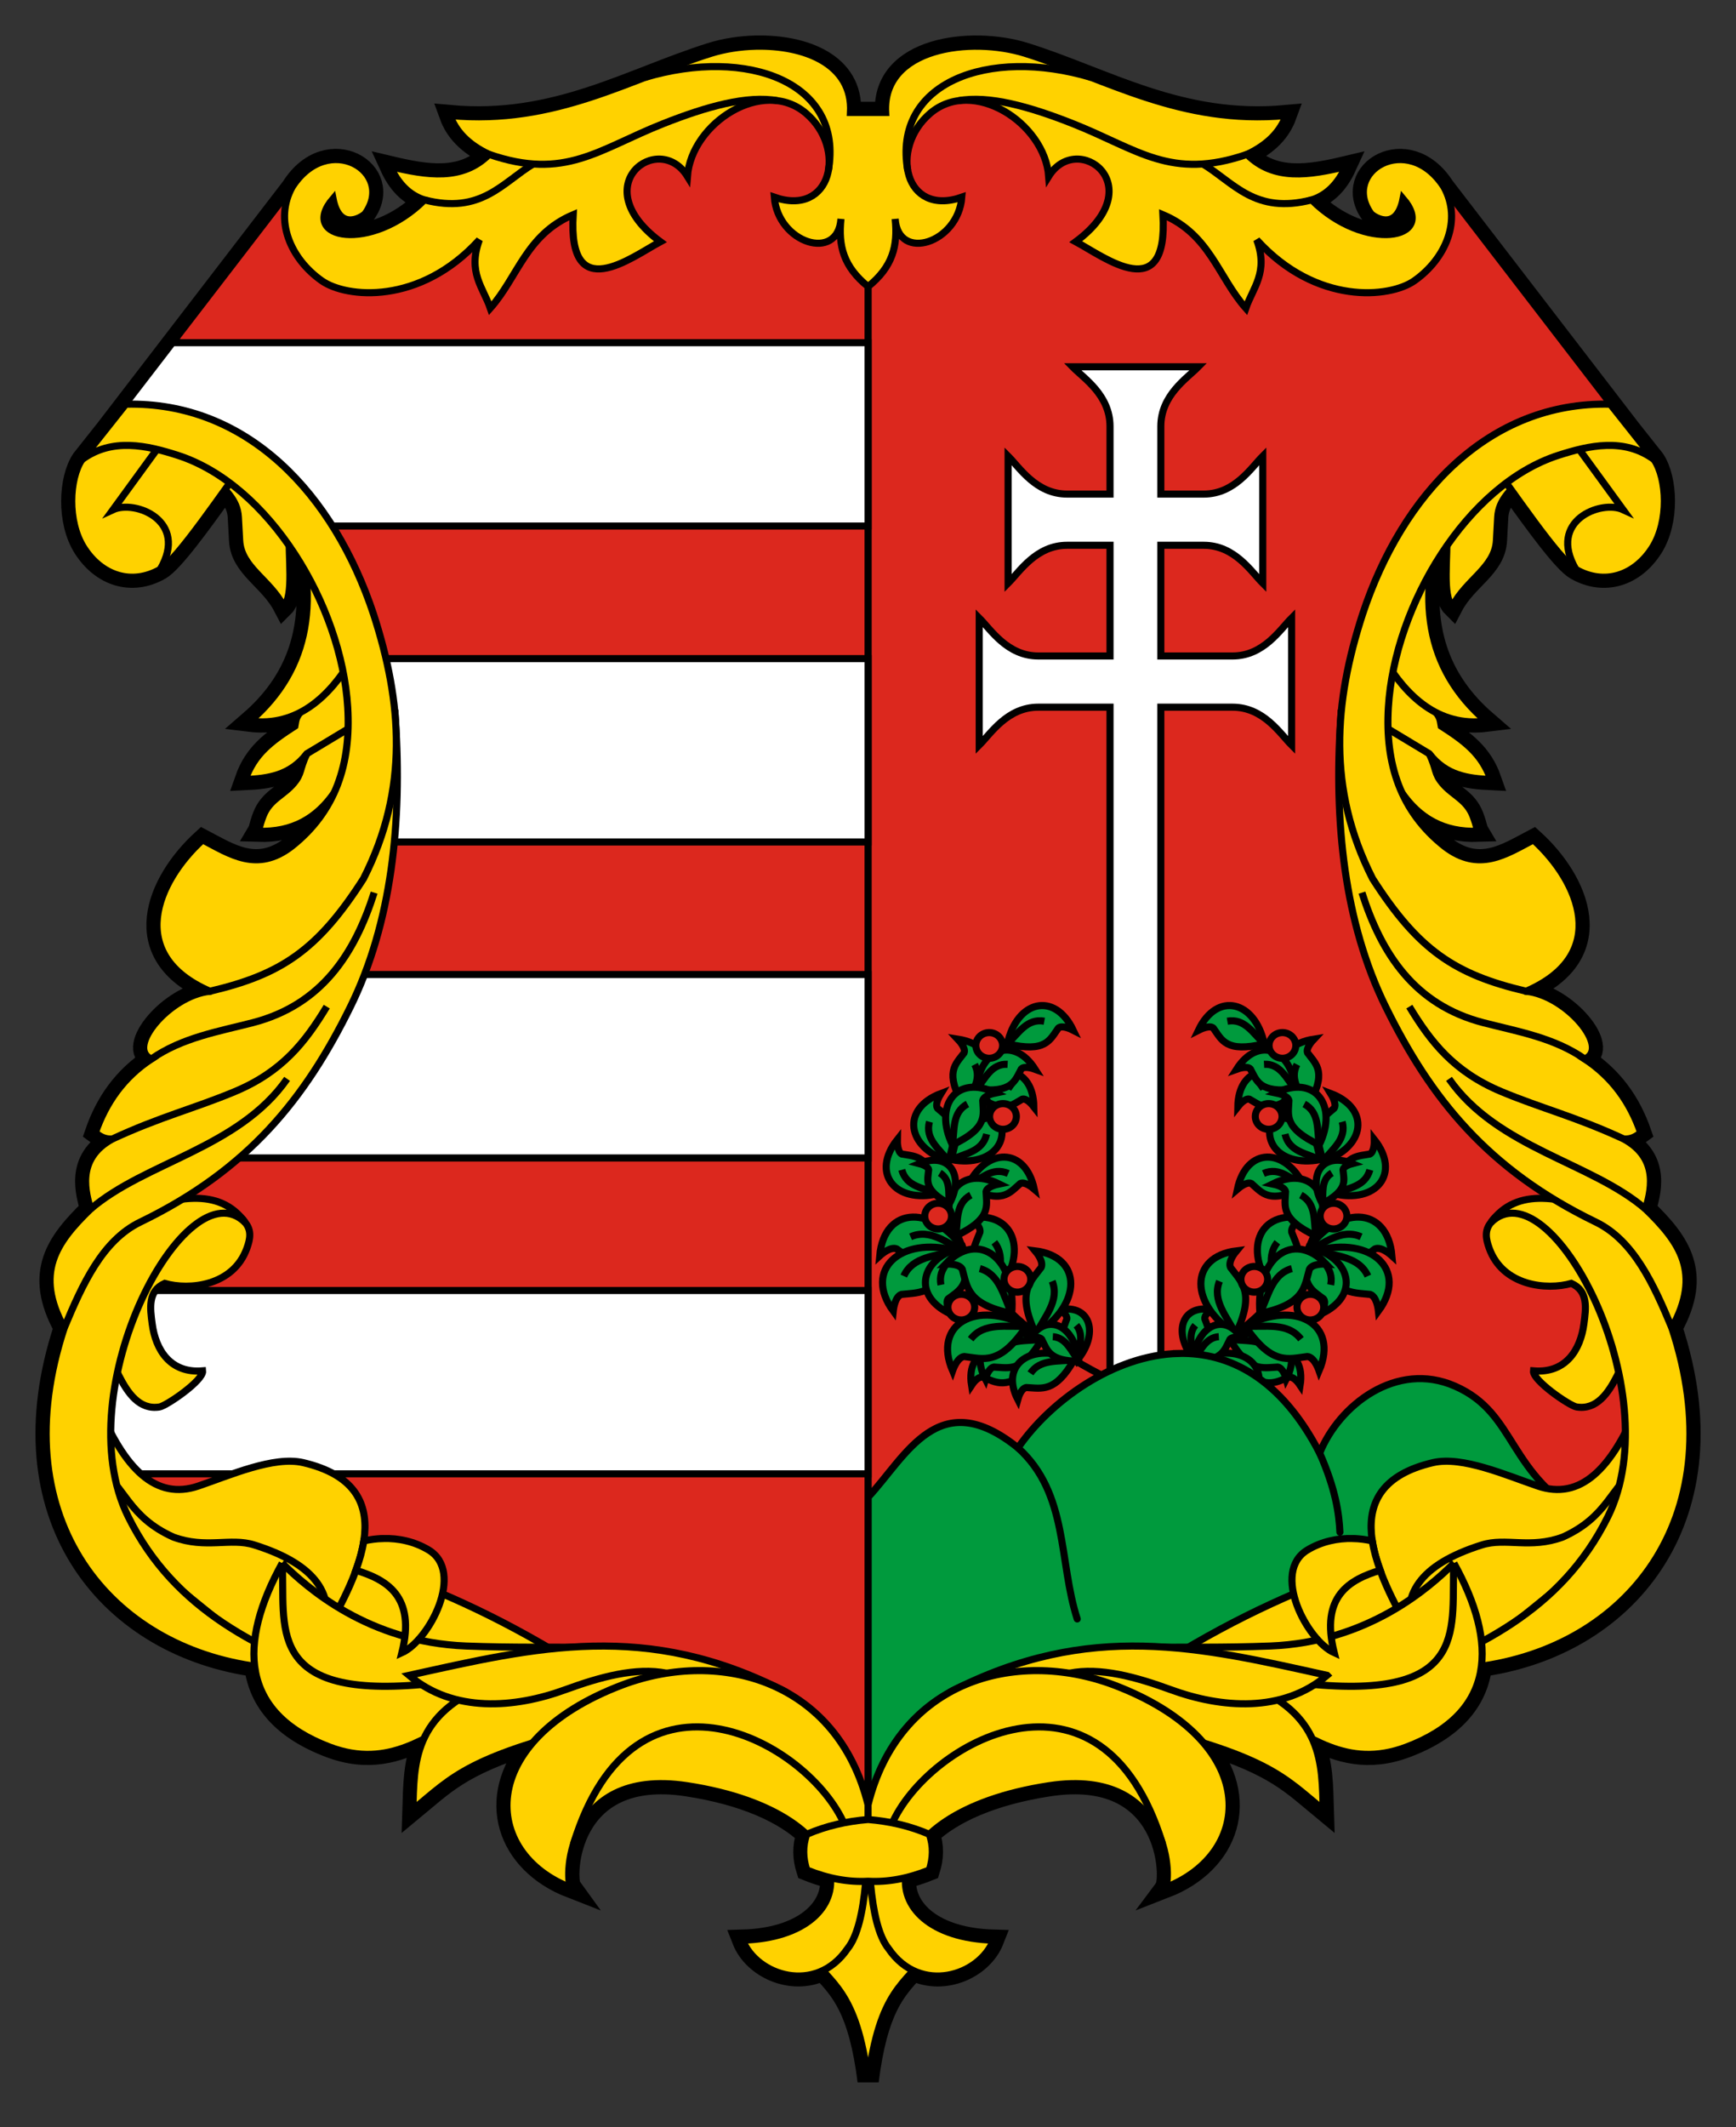 <?xml version="1.0" encoding="UTF-8" standalone="no"?>
<!-- Created with Inkscape (http://www.inkscape.org/) -->

<svg
   xmlns:dc="http://purl.org/dc/elements/1.1/"
   xmlns:cc="http://creativecommons.org/ns#"
   xmlns:rdf="http://www.w3.org/1999/02/22-rdf-syntax-ns#"
   xmlns:svg="http://www.w3.org/2000/svg"
   xmlns="http://www.w3.org/2000/svg"
   version="1.1"
   width="245"
   height="300"
   id="svg2">
  <rect width="100%" height="100%" fill="#333333" stroke="none"/>
  <defs
     id="defs4" />
  <g
     transform="translate(0.271,-4.771)"
     id="g4670">
    <path
       d="m 106.426,11.278 c -2.239,0.049 -4.436,0.404 -6.333,0.998 -11.442,3.585 -21.986,10.163 -36.859,8.801 0.781,2.141 2.451,4.026 5.523,5.474 -3.778,3.788 -8.797,2.94 -13.927,1.724 1.065,2.326 2.592,3.981 4.802,4.688 -7.488,7.444 -17.831,5.566 -12.907,-0.181 0.949,4.899 4.35,2.373 4.532,2.117 4.239,-5.947 -5.209,-11.666 -10.295,-3.781 -0.017,0.031 -0.043,0.059 -0.06,0.091 L 15.689,64.025 c 0.01,8.6523627806e-4 0.02,-8.7297888457e-4 0.03,0 l -4.412,5.565 c -1.819,2.711 -2.124,8.722 0.24,12.431 2.499,3.922 6.736,5.348 10.776,3.055 1.763,-1.001 5.592,-6.273 9.155,-11.251 0.946,1.043 1.798,2.185 1.891,3.871 l 0.18,3.327 c 0.209,3.796 4.246,5.483 6.213,9.255 1.203,-1.194 0.859,-5.072 0.781,-8.468 0.823,1.187 1.623,2.419 2.341,3.69 0.944,8.374 -1.351,15.348 -7.864,20.99 2.696,0.331 5.024,-0.191 7.054,-1.24 -0.656,0.802 -0.603,1.321 -0.72,1.905 -3.343,2.16 -5.721,3.927 -6.994,7.561 3.179,-0.154 6.285,-0.518 8.675,-3.629 -1.094,2.322 -0.666,2.754 -1.861,4.174 -1.455,1.729 -3.422,2.243 -4.322,4.658 -0.573,1.538 -0.461,1.7 -0.69,2.087 4.812,0.161 8.198,-1.786 10.686,-5.323 -1.291,2.808 -3.255,5.308 -6.003,7.47 -4.838,3.715 -8.622,1.1 -12.516,-0.938 -6.443,5.861 -10.911,16.198 1.021,21.353 -5.722,0.605 -11.897,8.06 -8.254,9.557 -3.929,2.594 -6.408,6.119 -7.894,10.404 0.649,0.484 1.304,0.96 2.401,0.877 -5.315,2.885 -3.63,7.823 -3.092,9.89 -4.829,4.678 -7.974,9.042 -3.722,16.755 -8.654,26.27 5.796,44.492 26.414,47.635 l 0.51,0.212 c 0.65,4.797 3.854,8.723 10.505,11.251 5.48,2.083 9.642,0.725 13.357,-1.149 -1.491,3.225 -1.456,6.749 -1.561,10.011 4.448,-3.67 6.714,-6.235 16.839,-9.406 -6.647,7.787 -3.555,16.864 5.433,20.355 -0.891,-1.218 -0.72,-16.958 16.418,-14.336 8.154,1.247 13.698,3.859 16.899,6.866 -0.588,1.669 -0.53,3.352 0,5.021 1.155,0.463 2.27,0.828 3.362,1.089 0.352,4.562 -4.074,8.562 -12.426,8.801 1.522,3.882 6.869,6.362 11.286,4.264 2.561,2.781 5.148,5.419 6.423,15.606 1.276,-10.187 3.836,-12.825 6.393,-15.606 4.418,2.106 9.762,-0.38 11.286,-4.264 -8.352,-0.24 -12.748,-4.239 -12.396,-8.801 1.09,-0.261 2.207,-0.626 3.362,-1.089 0.533,-1.678 0.599,-3.373 0,-5.051 3.205,-2.994 8.742,-5.592 16.869,-6.835 17.138,-2.622 17.338,13.118 16.449,14.336 8.988,-3.49 12.051,-12.567 5.403,-20.355 10.137,3.173 12.419,5.734 16.869,9.406 -0.104,-3.25 -0.056,-6.766 -1.531,-9.981 3.7,1.858 7.846,3.191 13.297,1.119 6.652,-2.528 9.885,-6.454 10.536,-11.251 l 0.48,-0.212 c 20.618,-3.143 35.068,-21.365 26.414,-47.635 4.253,-7.714 1.137,-12.078 -3.692,-16.755 0.538,-2.067 2.224,-7.005 -3.092,-9.89 1.098,0.083 1.753,-0.393 2.401,-0.877 -1.486,-4.285 -3.995,-7.81 -7.924,-10.404 3.642,-1.498 -2.532,-8.953 -8.254,-9.557 11.932,-5.155 7.463,-15.492 1.02,-21.353 -3.894,2.037 -7.679,4.653 -12.516,0.938 -2.776,-2.184 -4.743,-4.719 -6.033,-7.561 2.492,3.585 5.899,5.576 10.745,5.414 -0.229,-0.387 -0.117,-0.549 -0.69,-2.087 -0.9,-2.414 -2.867,-2.929 -4.322,-4.658 -1.195,-1.42 -0.797,-1.851 -1.891,-4.174 2.39,3.111 5.526,3.475 8.704,3.629 -1.273,-3.634 -3.681,-5.402 -7.024,-7.561 -0.117,-0.585 -0.064,-1.103 -0.72,-1.905 2.032,1.052 4.353,1.571 7.054,1.24 -6.513,-5.641 -8.808,-12.615 -7.864,-20.99 0.725,-1.283 1.539,-2.522 2.371,-3.72 -0.077,3.404 -0.456,7.301 0.75,8.499 1.967,-3.771 6.004,-5.459 6.213,-9.255 l 0.18,-3.327 c 0.093,-1.683 0.947,-2.83 1.891,-3.871 3.566,4.982 7.39,10.249 9.155,11.251 4.04,2.294 8.276,0.867 10.776,-3.055 2.364,-3.709 2.089,-9.72 0.27,-12.431 l -4.412,-5.565 c 0.01,-8.6233280062e-4 0.02,8.5555801991e-4 0.03,0 L 203.496,31.119 c -5.086,-7.886 -14.534,-2.166 -10.295,3.781 0.182,0.256 3.583,2.782 4.532,-2.117 4.924,5.747 -5.419,7.625 -12.907,0.181 2.211,-0.707 3.768,-2.362 4.833,-4.688 -5.13,1.216 -10.15,2.064 -13.927,-1.724 3.072,-1.448 4.711,-3.333 5.493,-5.474 -14.873,1.362 -25.387,-5.216 -36.829,-8.801 -7.587,-2.377 -20.179,-0.874 -19.69,8.347 l -2.461,0 -2.491,0 c 0.366,-6.916 -6.609,-9.492 -13.327,-9.346 z"
       id="path5807"
       style="fill:#000000;stroke:#000000;stroke-width:3;stroke-miterlimit:4;stroke-dasharray:none" />
    <path
       d="M 228.796,64.016 203.494,31.122 c -3.082,30.477 -37.372,-13.21 -66.904,-15.833 -9.917,-0.881 -9.101,7.798 -14.354,10.31 l 0,244.492 c 9.027,-33.526 100.916,-18.187 109.48,-54.004 10.529,-41.912 -27.85,-63.741 -37.71,-94.507 -6.971,-25.046 6.548,-55.15 34.79,-57.564 z"
       id="path3144"
       style="fill:#dc281e;stroke:#000000" />
    <path
       d="m 151.094,56.5 c 1.608,1.639 5.29,3.995 5.29,8.405 l 0,9.547 -6.053,0 c -4.371,0 -6.706,-3.729 -8.331,-5.351 l 0,17.924 c 1.624,-1.622 3.959,-5.351 8.331,-5.351 l 6.053,0 0,15.612 -10.127,0 c -4.371,0 -6.706,-3.729 -8.331,-5.351 l 0,17.924 c 1.624,-1.622 3.959,-5.351 8.331,-5.351 l 10.127,0 0,96.755 3.578,0 3.593,0 0,-96.755 10.127,0 c 4.371,0 6.706,3.729 8.331,5.351 l 0,-17.924 c -1.624,1.622 -3.959,5.351 -8.331,5.351 l -10.127,0 0,-15.612 6.053,0 c 4.371,0 6.707,3.729 8.331,5.351 l 0,-17.924 c -1.624,1.622 -3.959,5.351 -8.331,5.351 l -6.053,0 0,-9.547 c 0,-4.411 3.682,-6.767 5.29,-8.405 l -17.75,0 z"
       id="rect3542"
       style="fill:#ffffff;fill-opacity:1;stroke:#000000;stroke-width:1;stroke-miterlimit:4;stroke-dasharray:none" />
    <g
       transform="matrix(0.96,0,0,0.968,1.029,6.033)"
       id="g4230"
       style="stroke:#000000;stroke-width:1.037;stroke-miterlimit:4;stroke-dasharray:none">
      <path
         d="m 174.365,197.027 c 2.965,-3.21 1.996,-4.499 1.4,-6.176 -0.077,-0.578 0.733,-1.154 1.024,-1.339 -4.564,-0.84 -5.821,3.592 -2.425,7.514 z"
         id="path4757"
         style="fill:#009a3d;stroke:#000000;stroke-width:1.037;stroke-miterlimit:4;stroke-dasharray:none" />
      <path
         d="m 174.365,197.027 c -0.313,-1.805 -1.252,-3.72 0,-5.249"
         id="path4759"
         style="fill:#009a3d;stroke:#000000;stroke-width:1.037;stroke-miterlimit:4;stroke-dasharray:none" />
      <path
         d="M 182.64,148.936 C 197.951,163.127 199.459,184.939 169.504,199.631"
         id="path4761"
         style="fill:none;stroke:#000000;stroke-width:1.037;stroke-miterlimit:4;stroke-dasharray:none" />
      <path
         d="m 189.482,157.851 c -4.219,3.323 -5.432,1.946 -7.159,0.989 -0.623,-0.169 -1.442,0.777 -1.712,1.119 0.085,-5.833 5.278,-6.859 8.871,-2.108 z"
         id="path4765"
         style="fill:#009a3d;stroke:#000000;stroke-width:1.037;stroke-miterlimit:4;stroke-dasharray:none" />
      <path
         d="M 189.482,157.851 C 187.551,157.233 185.636,155.817 183.663,157.2"
         id="path4767"
         style="fill:#009a3d;stroke:#000000;stroke-width:1.037;stroke-miterlimit:4;stroke-dasharray:none" />
      <path
         d="m 190.429,171.605 c -5.191,2.632 -6.189,0.91 -7.82,-0.476 -0.627,-0.313 -1.698,0.518 -2.058,0.824 1.331,-6.183 7.07,-6.165 9.878,-0.349 z"
         id="path4771"
         style="fill:#009a3d;stroke:#000000;stroke-width:1.037;stroke-miterlimit:4;stroke-dasharray:none" />
      <path
         d="m 190.429,171.605 c -1.922,-1.069 -3.656,-2.983 -6.047,-1.934"
         id="path4773"
         style="fill:#009a3d;stroke:#000000;stroke-width:1.037;stroke-miterlimit:4;stroke-dasharray:none" />
      <path
         d="m 194.716,172.61 c 1.237,-5.694 3.2,-5.381 5.304,-5.774 0.638,-0.289 0.67,-1.646 0.66,-2.119 3.95,4.936 0.314,9.382 -5.964,7.893 z"
         id="path4777"
         style="fill:#009a3d;stroke:#000000;stroke-width:1.037;stroke-miterlimit:4;stroke-dasharray:none" />
      <path
         d="m 194.716,172.61 c 2.041,-0.818 4.618,-0.957 5.315,-3.477"
         id="path4779"
         style="fill:#009a3d;stroke:#000000;stroke-width:1.037;stroke-miterlimit:4;stroke-dasharray:none" />
      <path
         d="m 193.175,167.844 c -1.849,-5.525 0,-6.263 1.603,-7.679 0.4,-0.576 -0.266,-1.758 -0.516,-2.158 5.917,2.214 5.068,7.898 -1.086,9.838 z"
         id="path4783"
         style="fill:#009a3d;stroke:#000000;stroke-width:1.037;stroke-miterlimit:4;stroke-dasharray:none" />
      <path
         d="m 193.175,167.844 c 1.335,-1.749 3.477,-3.19 2.787,-5.711"
         id="path4785"
         style="fill:#009a3d;stroke:#000000;stroke-width:1.037;stroke-miterlimit:4;stroke-dasharray:none" />
      <path
         d="m 184.506,150.776 c -5.662,1.344 -6.23,-0.564 -7.493,-2.293 -0.536,-0.451 -1.772,0.106 -2.193,0.32 C 177.558,143.103 183.133,144.463 184.506,150.776 z"
         id="path4789"
         style="fill:#009a3d;stroke:#000000;stroke-width:1.037;stroke-miterlimit:4;stroke-dasharray:none" />
      <path
         d="m 184.506,150.776 c -1.619,-1.489 -2.858,-3.756 -5.428,-3.296"
         id="path4791"
         style="fill:#009a3d;stroke:#000000;stroke-width:1.037;stroke-miterlimit:4;stroke-dasharray:none" />
      <path
         d="m 190.885,159.941 c 2.929,-5.035 1.27,-6.133 -0.015,-7.845 -0.275,-0.645 0.616,-1.667 0.943,-2.009 -6.242,0.968 -6.561,6.705 -0.927,9.854 z"
         id="path4795"
         style="fill:#009a3d;stroke:#000000;stroke-width:1.037;stroke-miterlimit:4;stroke-dasharray:none" />
      <path
         d="m 190.885,159.941 c -0.953,-1.984 -2.759,-3.829 -1.573,-6.159"
         id="path4797"
         style="fill:#009a3d;stroke:#000000;stroke-width:1.037;stroke-miterlimit:4;stroke-dasharray:none" />
      <path
         d="m 189.063,157.398 c -5.336,0.585 -5.638,-1.226 -6.598,-2.953 -0.44,-0.474 -1.634,-0.105 -2.044,0.043 3.154,-4.905 8.103,-3.024 8.642,2.91 z"
         id="path4801"
         style="fill:#009a3d;stroke:#000000;stroke-width:1.037;stroke-miterlimit:4;stroke-dasharray:none" />
      <path
         d="m 189.063,157.398 c -1.312,-1.548 -2.189,-3.764 -4.594,-3.636"
         id="path4803"
         style="fill:#009a3d;stroke:#000000;stroke-width:1.037;stroke-miterlimit:4;stroke-dasharray:none" />
      <path
         d="m 190.633,181.149 c 6.232,3.211 7.805,1.156 10.139,-0.488 0.859,-0.368 2.096,0.639 2.507,1.01 -0.666,-7.428 -8.049,-7.467 -12.646,-0.522 z"
         id="path4807"
         style="fill:#009a3d;stroke:#000000;stroke-width:1.037;stroke-miterlimit:4;stroke-dasharray:none" />
      <path
         d="m 190.633,181.149 c 2.652,-1.262 5.207,-3.538 8.105,-2.255"
         id="path4809"
         style="fill:#009a3d;stroke:#000000;stroke-width:1.037;stroke-miterlimit:4;stroke-dasharray:none" />
      <path
         d="m 192.187,180.901 c 2.521,6.548 5.061,6.062 7.895,6.388 0.886,0.297 1.141,1.873 1.201,2.424 4.436,-5.99 -1.051,-10.937 -9.097,-8.812 z"
         id="path4813"
         style="fill:#009a3d;stroke:#000000;stroke-width:1.037;stroke-miterlimit:4;stroke-dasharray:none" />
      <path
         d="M 192.187,180.901 C 195.006,181.726 198.425,181.727 199.738,184.615"
         id="path4815"
         style="fill:#009a3d;stroke:#000000;stroke-width:1.037;stroke-miterlimit:4;stroke-dasharray:none" />
      <path
         d="m 191.106,180.387 c -1.474,5.637 0.418,6.249 2.115,7.554 0.438,0.547 -0.147,1.771 -0.37,2.188 5.754,-2.608 4.526,-8.221 -1.744,-9.742 z"
         id="path4819"
         style="fill:#009a3d;stroke:#000000;stroke-width:1.037;stroke-miterlimit:4;stroke-dasharray:none" />
      <path
         d="m 191.106,180.387 c 1.449,1.655 3.683,2.949 3.164,5.511"
         id="path4821"
         style="fill:#009a3d;stroke:#000000;stroke-width:1.037;stroke-miterlimit:4;stroke-dasharray:none" />
      <path
         d="m 180.682,197.804 c 3.935,3.495 5.461,2.294 7.463,1.533 0.693,-0.108 1.406,0.855 1.636,1.201 0.895,-5.525 -4.466,-6.928 -9.098,-2.734 z"
         id="path4825"
         style="fill:#009a3d;stroke:#000000;stroke-width:1.037;stroke-miterlimit:4;stroke-dasharray:none" />
      <path
         d="m 180.682,197.804 c 2.163,-0.424 4.443,-1.603 6.312,-0.131"
         id="path4827"
         style="fill:#009a3d;stroke:#000000;stroke-width:1.037;stroke-miterlimit:4;stroke-dasharray:none" />
      <path
         d="m 179.458,193.834 c 2.813,4.844 4.755,4.14 7.031,4.039 0.736,0.122 1.136,1.333 1.253,1.76 2.743,-5.284 -2.208,-8.491 -8.284,-5.799 z"
         id="path4831"
         style="fill:#009a3d;stroke:#000000;stroke-width:1.037;stroke-miterlimit:4;stroke-dasharray:none" />
      <path
         d="m 179.458,193.834 c 2.326,0.294 5.023,-0.138 6.422,1.974"
         id="path4833"
         style="fill:#009a3d;stroke:#000000;stroke-width:1.037;stroke-miterlimit:4;stroke-dasharray:none" />
      <path
         d="m 181.707,191.91 c 3.939,5.804 6.302,4.754 9.137,4.427 0.93,0.088 1.536,1.565 1.719,2.088 2.963,-6.842 -3.502,-10.413 -10.856,-6.515 z"
         id="path4837"
         style="fill:#009a3d;stroke:#000000;stroke-width:1.037;stroke-miterlimit:4;stroke-dasharray:none" />
      <path
         d="m 181.707,191.91 c 2.932,0.162 6.262,-0.613 8.195,1.901"
         id="path4839"
         style="fill:#009a3d;stroke:#000000;stroke-width:1.037;stroke-miterlimit:4;stroke-dasharray:none" />
      <path
         d="m 174.694,196.814 c 2.813,4.844 4.755,4.14 7.031,4.039 0.736,0.122 1.136,1.333 1.253,1.76 2.743,-5.284 -2.208,-8.491 -8.284,-5.799 z"
         id="path4843"
         style="fill:#009a3d;stroke:#000000;stroke-width:1.037;stroke-miterlimit:4;stroke-dasharray:none" />
      <path
         d="m 174.694,196.814 c 2.326,0.294 5.023,-0.138 6.422,1.974"
         id="path4845"
         style="fill:#009a3d;stroke:#000000;stroke-width:1.037;stroke-miterlimit:4;stroke-dasharray:none" />
      <path
         d="m 180.322,193.053 c 2.873,-6.063 0.864,-7.506 -0.778,-9.689 -0.378,-0.811 0.545,-2.026 0.887,-2.431 -7.07,0.866 -6.88,7.934 -0.109,12.12 z"
         id="path4849"
         style="fill:#009a3d;stroke:#000000;stroke-width:1.037;stroke-miterlimit:4;stroke-dasharray:none" />
      <path
         d="m 180.322,193.053 c -1.286,-2.5 -3.538,-4.874 -2.402,-7.688"
         id="path4851"
         style="fill:#009a3d;stroke:#000000;stroke-width:1.037;stroke-miterlimit:4;stroke-dasharray:none" />
      <path
         d="m 186.615,187.747 c 4.433,-5.034 2.899,-6.976 1.923,-9.528 -0.14,-0.884 1.083,-1.797 1.523,-2.091 -7.034,-1.122 -8.8,5.725 -3.446,11.619 z"
         id="path4855"
         style="fill:#009a3d;stroke:#000000;stroke-width:1.037;stroke-miterlimit:4;stroke-dasharray:none" />
      <path
         d="m 186.615,187.747 c -0.547,-2.758 -2.057,-5.663 -0.19,-8.053"
         id="path4857"
         style="fill:#009a3d;stroke:#000000;stroke-width:1.037;stroke-miterlimit:4;stroke-dasharray:none" />
      <path
         d="m 183.87,190.066 c 6.567,-1.342 6.512,-3.817 7.269,-6.442 0.42,-0.79 1.945,-0.781 2.474,-0.75 -4.938,-5.14 -10.467,-0.742 -9.743,7.193 z"
         id="path4861"
         style="fill:#009a3d;stroke:#000000;stroke-width:1.037;stroke-miterlimit:4;stroke-dasharray:none" />
      <path
         d="m 183.87,190.066 c 1.224,-2.531 1.767,-5.76 4.696,-6.541"
         id="path4863"
         style="fill:#009a3d;stroke:#000000;stroke-width:1.037;stroke-miterlimit:4;stroke-dasharray:none" />
      <path
         d="m 192.704,167.653 c -0.97,-5.745 -2.945,-5.525 -5.028,-6.017 -0.624,-0.319 -0.593,-1.675 -0.56,-2.147 -4.176,4.745 -0.753,9.357 5.588,8.164 z"
         id="path4867"
         style="fill:#009a3d;stroke:#000000;stroke-width:1.037;stroke-miterlimit:4;stroke-dasharray:none" />
      <path
         d="m 192.704,167.653 c -2,-0.913 -4.568,-1.173 -5.146,-3.722"
         id="path4869"
         style="fill:#009a3d;stroke:#000000;stroke-width:1.037;stroke-miterlimit:4;stroke-dasharray:none" />
      <path
         d="m 173.999,197.033 c 4.367,-0.028 4.644,-1.617 5.458,-3.199 0.368,-0.452 1.342,-0.253 1.676,-0.167 -2.508,-3.91 -6.597,-1.798 -7.134,3.366 z"
         id="path4873"
         style="fill:#009a3d;stroke:#000000;stroke-width:1.037;stroke-miterlimit:4;stroke-dasharray:none" />
      <path
         d="m 173.999,197.033 c 1.101,-1.463 1.856,-3.458 3.826,-3.587"
         id="path4875"
         style="fill:#009a3d;stroke:#000000;stroke-width:1.037;stroke-miterlimit:4;stroke-dasharray:none" />
      <path
         d="M 192.093,178.766 C 186.821,176.298 187.56,174.45 187.642,172.309 c -0.141,-0.687 -1.455,-1.019 -1.918,-1.113 5.681,-2.765 9.207,1.769 6.368,7.57 z"
         id="path4879"
         style="fill:#009a3d;stroke:#000000;stroke-width:1.037;stroke-miterlimit:4;stroke-dasharray:none" />
      <path
         d="m 192.093,178.766 c -0.345,-2.174 0.089,-4.721 -2.21,-5.959"
         id="path4881"
         style="fill:#009a3d;stroke:#000000;stroke-width:1.037;stroke-miterlimit:4;stroke-dasharray:none" />
      <path
         d="m 192.586,165.5 c -5.271,-2.468 -4.533,-4.316 -4.45,-6.457 -0.141,-0.687 -1.455,-1.019 -1.917,-1.113 5.681,-2.765 9.207,1.769 6.368,7.57 z"
         id="path4885"
         style="fill:#009a3d;stroke:#000000;stroke-width:1.037;stroke-miterlimit:4;stroke-dasharray:none" />
      <path
         d="m 192.586,165.5 c -0.345,-2.174 0.089,-4.721 -2.21,-5.959"
         id="path4887"
         style="fill:#009a3d;stroke:#000000;stroke-width:1.037;stroke-miterlimit:4;stroke-dasharray:none" />
      <path
         d="m 193.048,174.088 c 3.8,-2.039 3.179,-3.376 3.031,-4.957 0.076,-0.514 1.035,-0.813 1.373,-0.901 -4.314,-1.815 -6.739,1.682 -4.404,5.858 z"
         id="path4891"
         style="fill:#009a3d;stroke:#000000;stroke-width:1.037;stroke-miterlimit:4;stroke-dasharray:none" />
      <path
         d="m 193.048,174.088 c 0.167,-1.622 -0.257,-3.489 1.394,-4.498"
         id="path4893"
         style="fill:#009a3d;stroke:#000000;stroke-width:1.037;stroke-miterlimit:4;stroke-dasharray:none" />
      <path
         d="m 183.188,161.361 a 1.964,1.872 0 1 0 3.928,0 1.964,1.872 0 1 0 -3.928,0 z"
         id="path4895"
         style="fill:#dc281e;stroke:#000000;stroke-width:1.037;stroke-miterlimit:4;stroke-dasharray:none" />
      <path
         d="m 185.213,151.012 a 1.964,1.872 0 1 0 3.928,0 1.964,1.872 0 1 0 -3.928,0 z"
         id="path4897"
         style="fill:#dc281e;stroke:#000000;stroke-width:1.037;stroke-miterlimit:4;stroke-dasharray:none" />
      <path
         d="m 192.722,175.878 a 1.964,1.872 0 1 0 3.928,0 1.964,1.872 0 1 0 -3.928,0 z"
         id="path4899"
         style="fill:#dc281e;stroke:#000000;stroke-width:1.037;stroke-miterlimit:4;stroke-dasharray:none" />
      <path
         d="m 189.316,189.139 a 1.964,1.872 0 1 0 3.928,0 1.964,1.872 0 1 0 -3.928,0 z"
         id="path4901"
         style="fill:#dc281e;stroke:#000000;stroke-width:1.037;stroke-miterlimit:4;stroke-dasharray:none" />
      <path
         d="m 181.073,185.084 a 1.964,1.872 0 1 0 3.928,0 1.964,1.872 0 1 0 -3.928,0 z"
         id="path4903"
         style="fill:#dc281e;stroke:#000000;stroke-width:1.037;stroke-miterlimit:4;stroke-dasharray:none" />
      <path
         d="m 156.882,197.027 c -2.965,-3.21 -1.996,-4.499 -1.4,-6.176 0.077,-0.578 -0.733,-1.154 -1.024,-1.339 4.564,-0.84 5.821,3.592 2.425,7.514 z"
         id="path4461"
         style="fill:#009a3d;stroke:#000000;stroke-width:1.037;stroke-miterlimit:4;stroke-dasharray:none" />
      <path
         d="m 156.882,197.027 c 0.314,-1.805 1.252,-3.72 0,-5.249"
         id="path4463"
         style="fill:#009a3d;stroke:#000000;stroke-width:1.037;stroke-miterlimit:4;stroke-dasharray:none" />
      <path
         d="M 148.607,148.936 C 133.296,163.127 131.788,184.939 161.743,199.631"
         id="path4332"
         style="fill:none;stroke:#000000;stroke-width:1.037;stroke-miterlimit:4;stroke-dasharray:none" />
      <path
         d="M 141.765,157.851 C 145.984,161.174 147.197,159.797 148.924,158.84 c 0.623,-0.169 1.442,0.777 1.712,1.119 -0.085,-5.833 -5.278,-6.859 -8.871,-2.108 z"
         id="path4504"
         style="fill:#009a3d;stroke:#000000;stroke-width:1.037;stroke-miterlimit:4;stroke-dasharray:none" />
      <path
         d="m 141.765,157.851 c 1.931,-0.618 3.846,-2.034 5.819,-0.652"
         id="path4506"
         style="fill:#009a3d;stroke:#000000;stroke-width:1.037;stroke-miterlimit:4;stroke-dasharray:none" />
      <path
         d="m 140.819,171.605 c 5.191,2.632 6.189,0.91 7.82,-0.476 0.627,-0.313 1.698,0.518 2.058,0.824 -1.331,-6.183 -7.07,-6.165 -9.878,-0.349 z"
         id="path4355"
         style="fill:#009a3d;stroke:#000000;stroke-width:1.037;stroke-miterlimit:4;stroke-dasharray:none" />
      <path
         d="m 140.819,171.605 c 1.922,-1.069 3.656,-2.983 6.047,-1.934"
         id="path4357"
         style="fill:#009a3d;stroke:#000000;stroke-width:1.037;stroke-miterlimit:4;stroke-dasharray:none" />
      <path
         d="m 136.531,172.61 c -1.237,-5.694 -3.2,-5.381 -5.304,-5.774 -0.638,-0.289 -0.67,-1.646 -0.66,-2.119 -3.95,4.936 -0.314,9.382 5.964,7.893 z"
         id="path4365"
         style="fill:#009a3d;stroke:#000000;stroke-width:1.037;stroke-miterlimit:4;stroke-dasharray:none" />
      <path
         d="m 136.531,172.61 c -2.041,-0.818 -4.618,-0.957 -5.315,-3.477"
         id="path4367"
         style="fill:#009a3d;stroke:#000000;stroke-width:1.037;stroke-miterlimit:4;stroke-dasharray:none" />
      <path
         d="m 138.072,167.844 c 1.849,-5.525 0,-6.263 -1.603,-7.679 -0.4,-0.576 0.266,-1.758 0.516,-2.158 -5.917,2.214 -5.068,7.898 1.086,9.838 z"
         id="path4371"
         style="fill:#009a3d;stroke:#000000;stroke-width:1.037;stroke-miterlimit:4;stroke-dasharray:none" />
      <path
         d="m 138.072,167.844 c -1.335,-1.749 -3.477,-3.19 -2.787,-5.711"
         id="path4373"
         style="fill:#009a3d;stroke:#000000;stroke-width:1.037;stroke-miterlimit:4;stroke-dasharray:none" />
      <path
         d="m 146.741,150.776 c 5.662,1.344 6.23,-0.564 7.493,-2.293 0.536,-0.451 1.772,0.106 2.193,0.32 -2.737,-5.7 -8.313,-4.34 -9.686,1.973 z"
         id="path4377"
         style="fill:#009a3d;stroke:#000000;stroke-width:1.037;stroke-miterlimit:4;stroke-dasharray:none" />
      <path
         d="m 146.741,150.776 c 1.619,-1.489 2.858,-3.756 5.428,-3.296"
         id="path4379"
         style="fill:#009a3d;stroke:#000000;stroke-width:1.037;stroke-miterlimit:4;stroke-dasharray:none" />
      <path
         d="m 140.362,159.941 c -2.929,-5.035 -1.27,-6.133 0.015,-7.845 0.275,-0.645 -0.616,-1.667 -0.943,-2.009 6.242,0.968 6.561,6.705 0.927,9.854 z"
         id="path4383"
         style="fill:#009a3d;stroke:#000000;stroke-width:1.037;stroke-miterlimit:4;stroke-dasharray:none" />
      <path
         d="m 140.362,159.941 c 0.953,-1.984 2.759,-3.829 1.573,-6.159"
         id="path4385"
         style="fill:#009a3d;stroke:#000000;stroke-width:1.037;stroke-miterlimit:4;stroke-dasharray:none" />
      <path
         d="m 142.184,157.398 c 5.336,0.585 5.638,-1.226 6.598,-2.953 0.44,-0.474 1.634,-0.105 2.044,0.043 C 147.672,149.582 142.723,151.463 142.184,157.398 z"
         id="path4510"
         style="fill:#009a3d;stroke:#000000;stroke-width:1.037;stroke-miterlimit:4;stroke-dasharray:none" />
      <path
         d="m 142.184,157.398 c 1.312,-1.548 2.189,-3.764 4.594,-3.636"
         id="path4512"
         style="fill:#009a3d;stroke:#000000;stroke-width:1.037;stroke-miterlimit:4;stroke-dasharray:none" />
      <path
         d="m 140.614,181.149 c -6.232,3.211 -7.805,1.156 -10.139,-0.488 C 129.616,180.293 128.379,181.3 127.968,181.672 c 0.666,-7.428 8.049,-7.467 12.646,-0.522 z"
         id="path4443"
         style="fill:#009a3d;stroke:#000000;stroke-width:1.037;stroke-miterlimit:4;stroke-dasharray:none" />
      <path
         d="m 140.614,181.149 c -2.652,-1.262 -5.207,-3.538 -8.105,-2.255"
         id="path4445"
         style="fill:#009a3d;stroke:#000000;stroke-width:1.037;stroke-miterlimit:4;stroke-dasharray:none" />
      <path
         d="m 139.06,180.901 c -2.521,6.548 -5.061,6.062 -7.895,6.388 -0.886,0.297 -1.141,1.873 -1.201,2.424 -4.436,-5.99 1.051,-10.937 9.097,-8.812 z"
         id="path4401"
         style="fill:#009a3d;stroke:#000000;stroke-width:1.037;stroke-miterlimit:4;stroke-dasharray:none" />
      <path
         d="m 139.06,180.901 c -2.819,0.824 -6.238,0.826 -7.551,3.714"
         id="path4403"
         style="fill:#009a3d;stroke:#000000;stroke-width:1.037;stroke-miterlimit:4;stroke-dasharray:none" />
      <path
         d="m 140.141,180.387 c 1.474,5.637 -0.418,6.249 -2.115,7.554 -0.438,0.547 0.147,1.771 0.37,2.188 -5.754,-2.608 -4.526,-8.221 1.745,-9.742 z"
         id="path4389"
         style="fill:#009a3d;stroke:#000000;stroke-width:1.037;stroke-miterlimit:4;stroke-dasharray:none" />
      <path
         d="m 140.141,180.387 c -1.449,1.655 -3.683,2.949 -3.164,5.511"
         id="path4391"
         style="fill:#009a3d;stroke:#000000;stroke-width:1.037;stroke-miterlimit:4;stroke-dasharray:none" />
      <path
         d="m 150.565,197.804 c -3.935,3.495 -5.461,2.294 -7.463,1.533 -0.693,-0.108 -1.406,0.855 -1.636,1.201 -0.895,-5.525 4.466,-6.928 9.098,-2.734 z"
         id="path4425"
         style="fill:#009a3d;stroke:#000000;stroke-width:1.037;stroke-miterlimit:4;stroke-dasharray:none" />
      <path
         d="m 150.565,197.804 c -2.163,-0.424 -4.443,-1.603 -6.312,-0.131"
         id="path4427"
         style="fill:#009a3d;stroke:#000000;stroke-width:1.037;stroke-miterlimit:4;stroke-dasharray:none" />
      <path
         d="m 151.789,193.834 c -2.813,4.844 -4.755,4.14 -7.031,4.039 -0.736,0.122 -1.136,1.333 -1.253,1.76 -2.743,-5.284 2.208,-8.491 8.284,-5.799 z"
         id="path4407"
         style="fill:#009a3d;stroke:#000000;stroke-width:1.037;stroke-miterlimit:4;stroke-dasharray:none" />
      <path
         d="m 151.789,193.834 c -2.326,0.294 -5.023,-0.138 -6.422,1.974"
         id="path4409"
         style="fill:#009a3d;stroke:#000000;stroke-width:1.037;stroke-miterlimit:4;stroke-dasharray:none" />
      <path
         d="m 149.541,191.91 c -3.939,5.804 -6.302,4.754 -9.137,4.427 -0.93,0.088 -1.536,1.565 -1.719,2.088 -2.963,-6.842 3.502,-10.413 10.856,-6.515 z"
         id="path4395"
         style="fill:#009a3d;stroke:#000000;stroke-width:1.037;stroke-miterlimit:4;stroke-dasharray:none" />
      <path
         d="m 149.541,191.91 c -2.932,0.162 -6.262,-0.613 -8.195,1.901"
         id="path4397"
         style="fill:#009a3d;stroke:#000000;stroke-width:1.037;stroke-miterlimit:4;stroke-dasharray:none" />
      <path
         d="m 156.553,196.814 c -2.813,4.844 -4.755,4.14 -7.031,4.039 -0.736,0.122 -1.136,1.333 -1.253,1.76 -2.743,-5.284 2.208,-8.491 8.284,-5.799 z"
         id="path4413"
         style="fill:#009a3d;stroke:#000000;stroke-width:1.037;stroke-miterlimit:4;stroke-dasharray:none" />
      <path
         d="m 156.553,196.814 c -2.326,0.294 -5.023,-0.138 -6.422,1.974"
         id="path4415"
         style="fill:#009a3d;stroke:#000000;stroke-width:1.037;stroke-miterlimit:4;stroke-dasharray:none" />
      <path
         d="m 150.925,193.053 c -2.873,-6.063 -0.863,-7.506 0.778,-9.689 0.378,-0.811 -0.545,-2.026 -0.887,-2.431 7.07,0.866 6.88,7.934 0.109,12.12 z"
         id="path4419"
         style="fill:#009a3d;stroke:#000000;stroke-width:1.037;stroke-miterlimit:4;stroke-dasharray:none" />
      <path
         d="m 150.925,193.053 c 1.286,-2.5 3.538,-4.874 2.402,-7.688"
         id="path4421"
         style="fill:#009a3d;stroke:#000000;stroke-width:1.037;stroke-miterlimit:4;stroke-dasharray:none" />
      <path
         d="m 144.632,187.747 c -4.433,-5.034 -2.899,-6.976 -1.923,-9.528 0.14,-0.884 -1.083,-1.797 -1.523,-2.091 7.034,-1.122 8.8,5.725 3.446,11.619 z"
         id="path4431"
         style="fill:#009a3d;stroke:#000000;stroke-width:1.037;stroke-miterlimit:4;stroke-dasharray:none" />
      <path
         d="m 144.632,187.747 c 0.547,-2.758 2.057,-5.663 0.19,-8.053"
         id="path4433"
         style="fill:#009a3d;stroke:#000000;stroke-width:1.037;stroke-miterlimit:4;stroke-dasharray:none" />
      <path
         d="m 147.378,190.066 c -6.567,-1.342 -6.512,-3.817 -7.269,-6.442 -0.42,-0.79 -1.945,-0.781 -2.474,-0.75 4.938,-5.14 10.467,-0.742 9.743,7.193 z"
         id="path4437"
         style="fill:#009a3d;stroke:#000000;stroke-width:1.037;stroke-miterlimit:4;stroke-dasharray:none" />
      <path
         d="M 147.378,190.066 C 146.154,187.535 145.61,184.306 142.682,183.525"
         id="path4439"
         style="fill:#009a3d;stroke:#000000;stroke-width:1.037;stroke-miterlimit:4;stroke-dasharray:none" />
      <path
         d="m 138.543,167.653 c 0.97,-5.745 2.945,-5.525 5.028,-6.017 0.623,-0.319 0.593,-1.675 0.56,-2.147 4.176,4.745 0.753,9.357 -5.588,8.164 z"
         id="path4449"
         style="fill:#009a3d;stroke:#000000;stroke-width:1.037;stroke-miterlimit:4;stroke-dasharray:none" />
      <path
         d="m 138.543,167.653 c 2,-0.913 4.568,-1.173 5.146,-3.722"
         id="path4451"
         style="fill:#009a3d;stroke:#000000;stroke-width:1.037;stroke-miterlimit:4;stroke-dasharray:none" />
      <path
         d="m 157.248,197.033 c -4.367,-0.028 -4.644,-1.617 -5.458,-3.199 -0.368,-0.452 -1.342,-0.253 -1.676,-0.167 2.508,-3.91 6.597,-1.798 7.134,3.366 z"
         id="path4455"
         style="fill:#009a3d;stroke:#000000;stroke-width:1.037;stroke-miterlimit:4;stroke-dasharray:none" />
      <path
         d="m 157.248,197.033 c -1.101,-1.463 -1.856,-3.458 -3.826,-3.587"
         id="path4457"
         style="fill:#009a3d;stroke:#000000;stroke-width:1.037;stroke-miterlimit:4;stroke-dasharray:none" />
      <path
         d="m 139.154,178.766 c 5.271,-2.468 4.533,-4.316 4.45,-6.457 0.141,-0.687 1.455,-1.019 1.917,-1.113 -5.681,-2.765 -9.207,1.769 -6.368,7.57 z"
         id="path4486"
         style="fill:#009a3d;stroke:#000000;stroke-width:1.037;stroke-miterlimit:4;stroke-dasharray:none" />
      <path
         d="m 139.154,178.766 c 0.345,-2.174 -0.089,-4.721 2.21,-5.959"
         id="path4488"
         style="fill:#009a3d;stroke:#000000;stroke-width:1.037;stroke-miterlimit:4;stroke-dasharray:none" />
      <path
         d="m 138.661,165.5 c 5.271,-2.468 4.533,-4.316 4.45,-6.457 0.141,-0.687 1.455,-1.019 1.917,-1.113 -5.681,-2.765 -9.207,1.769 -6.368,7.57 z"
         id="path4492"
         style="fill:#009a3d;stroke:#000000;stroke-width:1.037;stroke-miterlimit:4;stroke-dasharray:none" />
      <path
         d="m 138.661,165.5 c 0.345,-2.174 -0.089,-4.721 2.21,-5.959"
         id="path4494"
         style="fill:#009a3d;stroke:#000000;stroke-width:1.037;stroke-miterlimit:4;stroke-dasharray:none" />
      <path
         d="m 138.199,174.088 c -3.8,-2.039 -3.179,-3.376 -3.031,-4.957 -0.076,-0.514 -1.035,-0.813 -1.373,-0.901 4.314,-1.815 6.739,1.682 4.404,5.858 z"
         id="path4498"
         style="fill:#009a3d;stroke:#000000;stroke-width:1.037;stroke-miterlimit:4;stroke-dasharray:none" />
      <path
         d="m 138.199,174.088 c -0.167,-1.622 0.257,-3.489 -1.394,-4.498"
         id="path4500"
         style="fill:#009a3d;stroke:#000000;stroke-width:1.037;stroke-miterlimit:4;stroke-dasharray:none" />
      <path
         d="m 148.06,161.361 a 1.964,1.872 0 1 1 -3.928,0 1.964,1.872 0 1 1 3.928,0 z"
         id="path4514"
         style="fill:#dc281e;stroke:#000000;stroke-width:1.037;stroke-miterlimit:4;stroke-dasharray:none" />
      <path
         d="m 146.034,151.012 a 1.964,1.872 0 1 1 -3.928,0 1.964,1.872 0 1 1 3.928,0 z"
         id="path4516"
         style="fill:#dc281e;stroke:#000000;stroke-width:1.037;stroke-miterlimit:4;stroke-dasharray:none" />
      <path
         d="m 138.525,175.878 a 1.964,1.872 0 1 1 -3.928,0 1.964,1.872 0 1 1 3.928,0 z"
         id="path4518"
         style="fill:#dc281e;stroke:#000000;stroke-width:1.037;stroke-miterlimit:4;stroke-dasharray:none" />
      <path
         d="m 141.931,189.139 a 1.964,1.872 0 1 1 -3.928,0 1.964,1.872 0 1 1 3.928,0 z"
         id="path4520"
         style="fill:#dc281e;stroke:#000000;stroke-width:1.037;stroke-miterlimit:4;stroke-dasharray:none" />
      <path
         d="m 150.174,185.084 a 1.964,1.872 0 1 1 -3.928,0 1.964,1.872 0 1 1 3.928,0 z"
         id="path4522"
         style="fill:#dc281e;stroke:#000000;stroke-width:1.037;stroke-miterlimit:4;stroke-dasharray:none" />
    </g>
    <path
       d="m 166.072,195.652 c -9.21,0.222 -18.194,6.806 -22.672,13.314 -11.207,-9.028 -15.768,1.18 -21.159,6.964 l 0,54.157 c 7.942,-29.495 80.017,-21.164 103.064,-43.126 l -1.146,-7.835 c -11.926,-6.384 -10.174,-14.959 -19.094,-18.866 -8.255,-3.615 -16.357,2.664 -19.094,9.447 -5.443,-10.545 -12.736,-14.229 -19.9,-14.057 z"
       id="path3514"
       style="fill:#009a3d;stroke:#000000;stroke-width:1;stroke-miterlimit:4;stroke-dasharray:none" />
    <path
       d="M 15.675,64.016 40.977,31.122 C 44.059,61.599 78.349,17.912 107.881,15.289 c 9.917,-0.881 9.101,7.798 14.354,10.31 l 0,244.492 C 113.209,236.565 21.319,251.904 12.756,216.087 2.227,174.174 40.606,152.345 50.465,121.579 57.437,96.533 43.918,66.43 15.675,64.016 z"
       id="path3046"
       style="fill:#dc281e;stroke:#000000" />
    <path
       d="M 24.071,53.103 15.669,64.02 c 11.709,1.001 20.891,6.755 27.127,14.941 l 79.444,0 0,-25.858 -98.171,0 z m 27.113,44.553 c 1.638,7.803 1.453,16.105 -0.721,23.918 -0.208,0.649 -0.432,1.299 -0.665,1.941 l 72.443,0 0,-25.858 -71.057,0 z M 39.77,142.209 c -5.767,8.55 -12.479,16.898 -17.976,25.873 l 100.448,0 0,-25.873 -82.471,0 z m -26.618,44.567 c -2.286,7.809 -2.999,16.311 -1.16,25.858 l 110.249,0 0,-25.858 -109.089,0 z"
       id="rect3481"
       style="fill:#ffffff;stroke:#000000" />
    <path
       d="m 30.09,72.3 c 1.313,1.542 3.146,2.88 3.284,5.4 l 0.182,3.314 c 0.209,3.796 4.237,5.495 6.204,9.267 1.476,-1.465 0.625,-6.984 0.791,-10.678 l -4.866,-6.689 z"
       id="path3073"
       style="fill:#ffd200;stroke:#000000;stroke-width:1;stroke-miterlimit:4;stroke-dasharray:none" />
    <path
       d="m 34.345,177.205 c 0.926,1.13 0.687,2.327 0.231,3.599 -1.919,5.348 -8.121,5.964 -11.602,4.967 -2.404,1.082 -2.066,3.486 -1.764,5.738 0.484,3.61 2.537,6.987 7.116,6.597 0.15,1.354 -5.114,4.937 -6.082,5.094 -5.683,0.917 -6.576,-9.664 -9.245,-9.328 l 7.299,-14.115 6.812,-4.296 3.801,-0.338 c 1.153,0.64 2.433,0.519 3.434,2.081 z"
       id="path3039"
       style="fill:#ffd200;stroke:#000000;stroke-width:1;stroke-miterlimit:4;stroke-dasharray:none" />
    <path
       d="m 11.254,207.734 7.952,8.005 c 24.924,7.43 40.41,10.577 60.727,23.086 l 20.846,13.077 -36.673,-5.266 -21.59,-3.645 -28.433,-23.037 z"
       id="path3061"
       style="fill:#ffd200;stroke:#000000;stroke-width:1;stroke-miterlimit:4;stroke-dasharray:none" />
    <path
       d="m 13.447,202.606 c 3.82,9.492 8.322,13.765 14.275,11.744 4.438,-1.506 10.643,-4.269 14.795,-3.298 14.109,3.301 8.069,15.478 2.839,24.474 1.815,-5.676 -0.861,-10.083 -9.753,-12.869 -3.384,-1.061 -6.781,0.593 -11.407,-1.104 -6.365,-2.864 -6.759,-7.065 -10.614,-9.877 z"
       id="path3063"
       style="fill:#ffd200;stroke:#000000;stroke-width:1;stroke-miterlimit:4;stroke-dasharray:none" />
    <path
       d="m 8.798,192.045 c -8.654,26.27 5.789,44.503 26.407,47.647 l 14.623,6.596 -0.344,-3.992 C 36.52,237.556 24.406,231.965 17.83,218.689 8.97,200.804 26.091,168.963 34.345,177.205 30.657,172.047 24.213,173.562 17.321,176.162 l -7.921,8.68 -0.602,7.203 0,0"
       id="path3037"
       style="fill:#ffd200;stroke:#000000;stroke-width:1;stroke-miterlimit:4;stroke-dasharray:none" />
    <path
       d="m 39.556,225.233 c -6.25,11.284 -5.969,21.115 6.659,25.915 8.579,3.261 13.965,-1.875 19.384,-4.299 l 20.527,-1.343 -1.631,-8.41 c -6.338,-0.044 -12.675,0.067 -19.013,-0.182 -13.791,-0.543 -22.444,-8.222 -25.927,-11.682 z"
       id="path3109"
       style="fill:#ffd200;stroke:#000000;stroke-width:1;stroke-miterlimit:4;stroke-dasharray:none" />
    <path
       d="m 69.267,242.122 c -11.423,4.216 -11.065,11.535 -11.268,17.878 5.726,-4.725 7.792,-7.593 27.735,-12.321 l 10.542,-4.169 0.542,-3.082 c -8.86,-0.736 -18.502,-1.647 -27.551,1.694 z"
       id="path3107"
       style="fill:#ffd200;stroke:#000000;stroke-width:1;stroke-miterlimit:4;stroke-dasharray:none" />
    <path
       d="m 57.454,241.051 c 6.276,5.346 14.945,4.625 22.049,2.026 4.91,-1.796 9.986,-3.199 14.308,-2.328 9.674,1.949 13.898,6.037 20.529,9.184 l -3.789,-6.587 C 90.94,233.27 75.392,237.084 57.454,241.051 z"
       id="path3105"
       style="fill:#ffd200;stroke:#000000;stroke-width:1;stroke-miterlimit:4;stroke-dasharray:none" />
    <path
       d="m 106.415,11.291 c -2.239,0.049 -4.439,0.405 -6.336,0.999 -11.442,3.585 -21.957,10.138 -36.83,8.776 0.781,2.141 2.43,4.032 5.502,5.48 -3.777,3.788 -8.801,2.943 -13.931,1.727 1.065,2.326 2.598,3.988 4.809,4.695 -7.488,7.444 -17.823,5.576 -12.899,-0.171 0.949,4.899 4.358,2.368 4.54,2.112 4.239,-5.947 -5.211,-11.668 -10.297,-3.782 -2.599,4.674 -0.27,10.14 4.187,13.257 3.427,2.397 13.793,3.485 22.22,-5.78 -1.681,4.568 0.535,6.722 1.542,9.633 3.896,-4.399 5.075,-10.391 11.697,-13.186 -0.759,12.937 8.163,6.042 12.305,3.81 -10.758,-7.966 -0.214,-15.734 3.819,-9.219 0.574,-7.534 10.669,-14.031 16.718,-8.905 5.838,4.948 3.632,14.669 -4.455,11.845 0.504,6.486 8.983,9.183 9.405,3.068 -0.392,3.809 0.348,6.716 3.833,9.547 3.484,-2.831 4.211,-5.738 3.819,-9.547 0.423,6.115 8.902,3.417 9.405,-3.068 -8.087,2.824 -10.279,-6.897 -4.441,-11.845 6.048,-5.126 16.13,1.371 16.704,8.905 4.033,-6.515 14.577,1.252 3.819,9.219 4.142,2.231 13.063,9.127 12.305,-3.81 6.621,2.795 7.801,8.787 11.697,13.186 1.007,-2.911 3.222,-5.065 1.542,-9.633 8.426,9.264 18.793,8.177 22.22,5.78 4.457,-3.118 6.786,-8.583 4.187,-13.257 -5.086,-7.886 -14.536,-2.165 -10.297,3.782 0.182,0.256 3.591,2.787 4.54,-2.112 4.924,5.747 -5.411,7.615 -12.899,0.171 2.211,-0.707 3.744,-2.369 4.809,-4.695 -5.13,1.216 -10.154,2.061 -13.931,-1.727 3.072,-1.448 4.72,-3.338 5.502,-5.48 -14.873,1.362 -25.388,-5.191 -36.83,-8.776 -7.587,-2.377 -20.162,-0.873 -19.674,8.348 l -2.475,0 -2.489,0 c 0.366,-6.916 -6.62,-9.494 -13.337,-9.347 z"
       id="path3933"
       style="fill:#ffd200;stroke:#000000" />
    <path
       d="m 11.293,69.587 c -1.819,2.711 -2.102,8.726 0.262,12.434 2.499,3.922 6.743,5.354 10.783,3.06 2.448,-1.39 8.856,-11.005 13.045,-16.648 C 31.192,65.1 23.903,61.928 16.77,62.788 z"
       id="path3050"
       style="fill:#ffd200;stroke:#000000;stroke-width:1;stroke-miterlimit:4;stroke-dasharray:none" />
    <path
       d="M 23.762,65.556 15.675,76.657 c 3.099,-1.433 10.709,1.521 6.662,8.425 l 0,0"
       id="path3052"
       style="fill:none;stroke:#000000;stroke-width:1;stroke-miterlimit:4;stroke-dasharray:none" />
    <path
       d="m 50.001,93.101 c -0.159,6.622 -3.661,13.328 -6.969,17.971 -1.094,2.322 -0.668,2.756 -1.863,4.176 -1.455,1.729 -3.43,2.262 -4.33,4.676 -0.573,1.538 -0.459,1.696 -0.688,2.083 4.879,0.163 8.294,-1.861 10.791,-5.491 4.154,-6.04 4.887,-7.624 6.498,-15.512 z"
       id="path3862"
       style="fill:#ffd200;stroke:#000000;stroke-width:1;stroke-miterlimit:4;stroke-dasharray:none" />
    <path
       d="m 49.741,89.422 -7.662,15.839 c -0.656,0.802 -0.608,1.32 -0.725,1.905 -3.343,2.16 -5.737,3.916 -7.01,7.551 3.179,-0.154 6.298,-0.534 8.688,-3.645 l 9.43,-5.676 z"
       id="path3866"
       style="fill:#ffd200;stroke:#000000;stroke-width:1;stroke-miterlimit:4;stroke-dasharray:none" />
    <path
       d="m 40.904,76.654 c 4.012,12.43 2.797,22.307 -5.887,29.829 6.767,0.83 11.254,-3.58 14.368,-8.74 -0.319,-10.248 -3.106,-12.535 -8.48,-21.089 z"
       id="path3864"
       style="fill:#ffd200;stroke:#000000;stroke-width:1;stroke-miterlimit:4;stroke-dasharray:none" />
    <path
       d="m 8.798,192.045 c 2.57,-6.163 5.387,-12.338 10.729,-14.923 15.287,-7.398 23.31,-17.475 29.654,-30.356 5.866,-11.912 7.298,-26.075 6.367,-40.482 l -26.192,38.288 c -5.722,0.605 -11.9,8.049 -8.258,9.547 -3.929,2.594 -6.427,6.13 -7.913,10.415 0.649,0.484 1.311,0.951 2.408,0.868 -5.315,2.885 -3.635,7.827 -3.097,9.894 -4.829,4.678 -7.951,9.036 -3.699,16.75 z"
       id="path3887"
       style="fill:#ffd200;stroke:#000000;stroke-width:1;stroke-miterlimit:4;stroke-dasharray:none" />
    <path
       d="m 17.486,61.776 -6.193,7.811 c 4.254,-3.133 9.215,-1.982 13.487,-0.611 12.965,4.161 23.153,21.137 24.022,35.539 0.478,7.914 -1.665,14.699 -7.946,19.64 -4.838,3.715 -8.638,1.103 -12.532,-0.934 -6.443,5.861 -10.9,16.195 1.032,21.35 10.05,-2.358 15.209,-5.777 21.676,-15.882 6.447,-12.684 5.442,-24.884 1.411,-37.302 C 46.852,74.503 34.664,61.377 17.486,61.776 z"
       id="path3048"
       style="fill:#ffd200;stroke:#000000;stroke-width:1;stroke-miterlimit:4;stroke-dasharray:none" />
    <path
       d="m 12.497,175.295 c 7.688,-6.624 20.921,-8.581 27.75,-18.368"
       id="path3908"
       style="fill:none;stroke:#000000;stroke-width:1;stroke-miterlimit:4;stroke-dasharray:none" />
    <path
       d="m 15.593,165.401 c 6.762,-3.137 11.66,-4.33 17.287,-6.686 6.687,-2.8 9.944,-6.991 12.963,-11.975"
       id="path3910"
       style="fill:none;stroke:#000000;stroke-width:1;stroke-miterlimit:4;stroke-dasharray:none" />
    <path
       d="m 21.098,154.119 c 4.316,-3.016 9.538,-3.883 14.3,-5.115 9.723,-2.516 14.393,-9.732 17.135,-18.342"
       id="path3912"
       style="fill:none;stroke:#000000;stroke-width:1;stroke-miterlimit:4;stroke-dasharray:none" />
    <path
       d="m 90.715,15.701 c 14.516,-4.355 28.152,0.704 25.913,13.149 l 0,0"
       id="path3029"
       style="fill:none;stroke:#000000" />
    <path
       d="m 68.751,26.541 c 10.753,3.706 15.392,-0.695 24.579,-4.328 6.086,-2.407 11.853,-4.033 16.169,-3.234"
       id="path3031"
       style="fill:none;stroke:#000000" />
    <path
       d="M 74.979,27.897 C 70.601,30.547 67.628,35.027 59.633,32.963"
       id="path3033"
       style="fill:none;stroke:#000000" />
    <path
       d="m 122.241,261.383 -5.573,15.284 -2.843,3.639 c 3.099,4.286 6.804,5.099 8.415,17.967 1.611,-12.867 5.302,-13.68 8.401,-17.967 l -2.829,-3.639 -5.573,-15.284 z"
       id="path3060"
       style="fill:#ffd200;stroke:#000000;stroke-width:1;stroke-miterlimit:4;stroke-dasharray:none" />
    <path
       d="m 104.533,278.4 c 1.965,5.012 10.321,7.744 14.795,1.215 2.907,-3.592 2.907,-13.875 2.907,-20.308 -4.302,-17.36 -20.664,-22.15 -34.644,-16.916 -20.931,7.919 -19.878,23.804 -7.228,28.632 -0.974,-0.256 -1.348,-17.113 16.343,-14.407 25.529,3.905 25.529,21.276 7.827,21.784 z"
       id="path3056"
       style="fill:#ffd200;stroke:#000000;stroke-width:1;stroke-miterlimit:4;stroke-dasharray:none" />
    <path
       d="m 80.673,264.822 c 8.598,-28.028 33.242,-14.352 38.253,-2.685"
       id="path3058"
       style="fill:none;stroke:#000000;stroke-width:1;stroke-miterlimit:4;stroke-dasharray:none" />
    <path
       d="m 39.556,225.233 c 0.49,8.666 -2.628,19.097 19.619,17.119"
       id="path3111"
       style="fill:none;stroke:#000000;stroke-width:1;stroke-miterlimit:4;stroke-dasharray:none" />
    <path
       d="m 53.8,221.753 c -0.941,0.023 -1.861,0.149 -2.73,0.342 -0.206,1.342 -0.604,2.732 -1.117,4.138 4.296,1.311 8.507,3.615 6.492,11.631 3.871,-1.748 8.918,-11.385 3.79,-14.485 -2.019,-1.22 -4.28,-1.68 -6.435,-1.627 z"
       id="path3084"
       style="fill:#ffd200;stroke:#000000;stroke-width:1;stroke-miterlimit:4;stroke-dasharray:none" />
    <path
       d="m 214.381,72.3 c -1.313,1.542 -3.146,2.88 -3.284,5.4 l -0.182,3.314 c -0.209,3.796 -4.237,5.495 -6.204,9.267 -1.476,-1.465 -0.625,-6.984 -0.791,-10.678 l 4.866,-6.689 z"
       id="path3142"
       style="fill:#ffd200;stroke:#000000;stroke-width:1;stroke-miterlimit:4;stroke-dasharray:none" />
    <path
       d="m 210.126,177.205 c -0.926,1.13 -0.687,2.327 -0.231,3.599 1.919,5.348 8.121,5.964 11.602,4.967 2.404,1.082 2.066,3.486 1.764,5.738 -0.484,3.61 -2.537,6.987 -7.116,6.597 -0.15,1.354 5.114,4.937 6.082,5.094 5.683,0.917 6.576,-9.664 9.245,-9.328 l -7.299,-14.115 -6.812,-4.296 -3.801,-0.338 c -1.154,0.64 -2.433,0.519 -3.434,2.081 z"
       id="path3146"
       style="fill:#ffd200;stroke:#000000;stroke-width:1;stroke-miterlimit:4;stroke-dasharray:none" />
    <path
       d="m 233.217,207.734 -7.952,8.005 c -24.924,7.43 -40.41,10.577 -60.727,23.086 l -20.846,13.077 36.673,-5.266 21.59,-3.645 28.433,-23.037 z"
       id="path3148"
       style="fill:#ffd200;stroke:#000000;stroke-width:1;stroke-miterlimit:4;stroke-dasharray:none" />
    <path
       d="m 231.024,202.606 c -3.82,9.492 -8.322,13.765 -14.275,11.744 -4.438,-1.506 -10.643,-4.269 -14.795,-3.298 -14.109,3.301 -8.069,15.478 -2.838,24.474 -1.815,-5.676 0.861,-10.083 9.753,-12.869 3.384,-1.061 6.781,0.593 11.407,-1.104 6.365,-2.864 6.759,-7.065 10.614,-9.877 z"
       id="path3150"
       style="fill:#ffd200;stroke:#000000;stroke-width:1;stroke-miterlimit:4;stroke-dasharray:none" />
    <path
       d="m 235.673,192.045 c 8.655,26.27 -5.789,44.503 -26.407,47.647 l -14.623,6.596 0.344,-3.992 c 12.963,-4.74 25.077,-10.33 31.654,-23.606 8.86,-17.885 -8.261,-49.726 -16.515,-41.485 3.688,-5.158 10.132,-3.642 17.024,-1.043 l 7.921,8.68 0.602,7.203 0,0"
       id="path3152"
       style="fill:#ffd200;stroke:#000000;stroke-width:1;stroke-miterlimit:4;stroke-dasharray:none" />
    <path
       d="m 204.915,225.233 c 6.25,11.284 5.969,21.115 -6.659,25.915 -8.579,3.261 -13.965,-1.875 -19.384,-4.299 l -20.527,-1.343 1.631,-8.41 c 6.338,-0.044 12.676,0.067 19.013,-0.182 13.791,-0.543 22.444,-8.222 25.927,-11.682 z"
       id="path3154"
       style="fill:#ffd200;stroke:#000000;stroke-width:1;stroke-miterlimit:4;stroke-dasharray:none" />
    <path
       d="m 175.204,242.122 c 11.423,4.216 11.065,11.535 11.268,17.878 -5.726,-4.725 -7.792,-7.593 -27.735,-12.321 l -10.542,-4.169 -0.542,-3.082 c 8.861,-0.736 18.502,-1.647 27.551,1.694 z"
       id="path3156"
       style="fill:#ffd200;stroke:#000000;stroke-width:1;stroke-miterlimit:4;stroke-dasharray:none" />
    <path
       d="m 187.017,241.051 c -6.276,5.346 -14.945,4.625 -22.048,2.026 -4.91,-1.796 -9.986,-3.199 -14.308,-2.328 -9.674,1.949 -13.898,6.037 -20.529,9.184 l 3.789,-6.587 c 19.61,-10.076 35.158,-6.262 53.095,-2.296 z"
       id="path3158"
       style="fill:#ffd200;stroke:#000000;stroke-width:1;stroke-miterlimit:4;stroke-dasharray:none" />
    <path
       d="m 233.178,69.587 c 1.819,2.711 2.102,8.726 -0.262,12.434 -2.499,3.922 -6.743,5.354 -10.783,3.06 -2.448,-1.39 -8.855,-11.005 -13.045,-16.648 4.19,-3.334 11.478,-6.506 18.611,-5.646 z"
       id="path3162"
       style="fill:#ffd200;stroke:#000000;stroke-width:1;stroke-miterlimit:4;stroke-dasharray:none" />
    <path
       d="m 220.709,65.556 8.087,11.101 c -3.099,-1.433 -10.709,1.521 -6.662,8.425 l 0,0"
       id="path3164"
       style="fill:none;stroke:#000000;stroke-width:1;stroke-miterlimit:4;stroke-dasharray:none" />
    <path
       d="m 194.47,93.101 c 0.159,6.622 3.662,13.328 6.969,17.971 1.094,2.322 0.668,2.756 1.863,4.176 1.455,1.729 3.43,2.262 4.33,4.676 0.573,1.538 0.459,1.696 0.688,2.083 -4.879,0.163 -8.294,-1.861 -10.791,-5.491 -4.154,-6.04 -4.887,-7.624 -6.499,-15.512 z"
       id="path3166"
       style="fill:#ffd200;stroke:#000000;stroke-width:1;stroke-miterlimit:4;stroke-dasharray:none" />
    <path
       d="m 194.73,89.422 7.662,15.839 c 0.656,0.802 0.608,1.32 0.725,1.905 3.343,2.16 5.737,3.916 7.01,7.551 -3.179,-0.154 -6.298,-0.534 -8.688,-3.645 l -9.43,-5.676 z"
       id="path3168"
       style="fill:#ffd200;stroke:#000000;stroke-width:1;stroke-miterlimit:4;stroke-dasharray:none" />
    <path
       d="m 203.567,76.654 c -4.012,12.43 -2.797,22.307 5.887,29.829 -6.767,0.83 -11.254,-3.58 -14.367,-8.74 0.319,-10.248 3.106,-12.535 8.48,-21.089 z"
       id="path3170"
       style="fill:#ffd200;stroke:#000000;stroke-width:1;stroke-miterlimit:4;stroke-dasharray:none" />
    <path
       d="m 235.673,192.045 c -2.57,-6.163 -5.387,-12.338 -10.729,-14.923 -15.287,-7.398 -23.31,-17.475 -29.654,-30.356 -5.866,-11.912 -7.298,-26.075 -6.367,-40.482 l 26.192,38.288 c 5.722,0.605 11.9,8.049 8.258,9.547 3.929,2.594 6.427,6.13 7.913,10.415 -0.649,0.484 -1.311,0.951 -2.408,0.868 5.315,2.885 3.635,7.827 3.097,9.894 4.829,4.678 7.951,9.036 3.699,16.75 z"
       id="path3172"
       style="fill:#ffd200;stroke:#000000;stroke-width:1;stroke-miterlimit:4;stroke-dasharray:none" />
    <path
       d="m 226.985,61.776 6.193,7.811 c -4.254,-3.133 -9.215,-1.982 -13.487,-0.611 -12.965,4.161 -23.153,21.137 -24.022,35.539 -0.478,7.914 1.665,14.699 7.946,19.64 4.838,3.715 8.638,1.103 12.532,-0.934 6.443,5.861 10.9,16.195 -1.032,21.35 -10.05,-2.358 -15.209,-5.777 -21.676,-15.882 -6.447,-12.684 -5.442,-24.884 -1.41,-37.302 5.59,-16.885 17.779,-30.012 34.957,-29.612 z"
       id="path3174"
       style="fill:#ffd200;stroke:#000000;stroke-width:1;stroke-miterlimit:4;stroke-dasharray:none" />
    <path
       d="m 231.974,175.295 c -7.688,-6.624 -20.921,-8.581 -27.75,-18.368"
       id="path3176"
       style="fill:none;stroke:#000000;stroke-width:1;stroke-miterlimit:4;stroke-dasharray:none" />
    <path
       d="m 228.878,165.401 c -6.762,-3.137 -11.66,-4.33 -17.287,-6.686 -6.688,-2.8 -9.944,-6.991 -12.963,-11.975"
       id="path3178"
       style="fill:none;stroke:#000000;stroke-width:1;stroke-miterlimit:4;stroke-dasharray:none" />
    <path
       d="m 223.373,154.119 c -4.316,-3.016 -9.538,-3.883 -14.3,-5.115 -9.723,-2.516 -14.393,-9.732 -17.135,-18.342"
       id="path3180"
       style="fill:none;stroke:#000000;stroke-width:1;stroke-miterlimit:4;stroke-dasharray:none" />
    <path
       d="m 153.756,15.701 c -14.516,-4.355 -28.152,0.704 -25.913,13.149 l 0,0"
       id="path3182"
       style="fill:none;stroke:#000000" />
    <path
       d="M 175.72,26.541 C 164.967,30.246 160.328,25.846 151.141,22.212 145.055,19.805 139.288,18.179 134.972,18.978"
       id="path3184"
       style="fill:none;stroke:#000000" />
    <path
       d="m 169.492,27.897 c 4.378,2.65 7.351,7.13 15.346,5.066"
       id="path3186"
       style="fill:none;stroke:#000000" />
    <path
       d="m 139.938,278.4 c -1.965,5.012 -10.321,7.744 -14.795,1.215 -2.907,-3.592 -2.907,-13.875 -2.907,-20.308 4.302,-17.36 20.664,-22.15 34.644,-16.916 20.931,7.919 19.878,23.804 7.228,28.632 0.974,-0.256 1.348,-17.113 -16.343,-14.407 -25.53,3.905 -25.53,21.276 -7.827,21.784 z"
       id="path3190"
       style="fill:#ffd200;stroke:#000000;stroke-width:1;stroke-miterlimit:4;stroke-dasharray:none" />
    <path
       d="m 163.798,264.822 c -8.598,-28.028 -33.242,-14.352 -38.253,-2.685"
       id="path3194"
       style="fill:none;stroke:#000000;stroke-width:1;stroke-miterlimit:4;stroke-dasharray:none" />
    <path
       d="m 122.241,261.383 c -3.077,0.251 -5.902,0.908 -8.656,2.084 -0.598,1.678 -0.532,3.36 0,5.038 3.08,1.234 5.899,1.736 8.656,1.584 2.757,0.152 5.562,-0.35 8.642,-1.584 0.532,-1.678 0.598,-3.36 0,-5.038 -2.754,-1.176 -5.565,-1.832 -8.642,-2.084 z"
       id="path3054"
       style="fill:#ffd200;stroke:#000000;stroke-width:1;stroke-miterlimit:4;stroke-dasharray:none" />
    <path
       d="m 204.915,225.233 c -0.49,8.666 2.628,19.097 -19.619,17.119"
       id="path3196"
       style="fill:none;stroke:#000000;stroke-width:1;stroke-miterlimit:4;stroke-dasharray:none" />
    <path
       d="m 190.671,221.753 c 0.941,0.023 1.861,0.149 2.73,0.342 0.206,1.342 0.604,2.732 1.117,4.138 -4.296,1.311 -8.507,3.615 -6.492,11.631 -3.871,-1.748 -8.918,-11.385 -3.79,-14.485 2.019,-1.22 4.28,-1.68 6.435,-1.627 z"
       id="path3198"
       style="fill:#ffd200;stroke:#000000;stroke-width:1;stroke-miterlimit:4;stroke-dasharray:none" />
    <path
       d="m 143.402,208.968 c 7.131,6.448 5.729,16.027 8.354,24.128"
       id="path3516"
       style="fill:none;stroke:#000000;stroke-width:1;stroke-linecap:round;stroke-linejoin:round;stroke-miterlimit:4;stroke-dasharray:none" />
    <path
       d="m 185.977,209.704 c 2.264,5.137 2.731,8.565 2.852,11.155"
       id="path3518"
       style="fill:none;stroke:#000000;stroke-width:1;stroke-linecap:round;stroke-linejoin:round;stroke-miterlimit:4;stroke-dasharray:none" />
  </g>
</svg>
